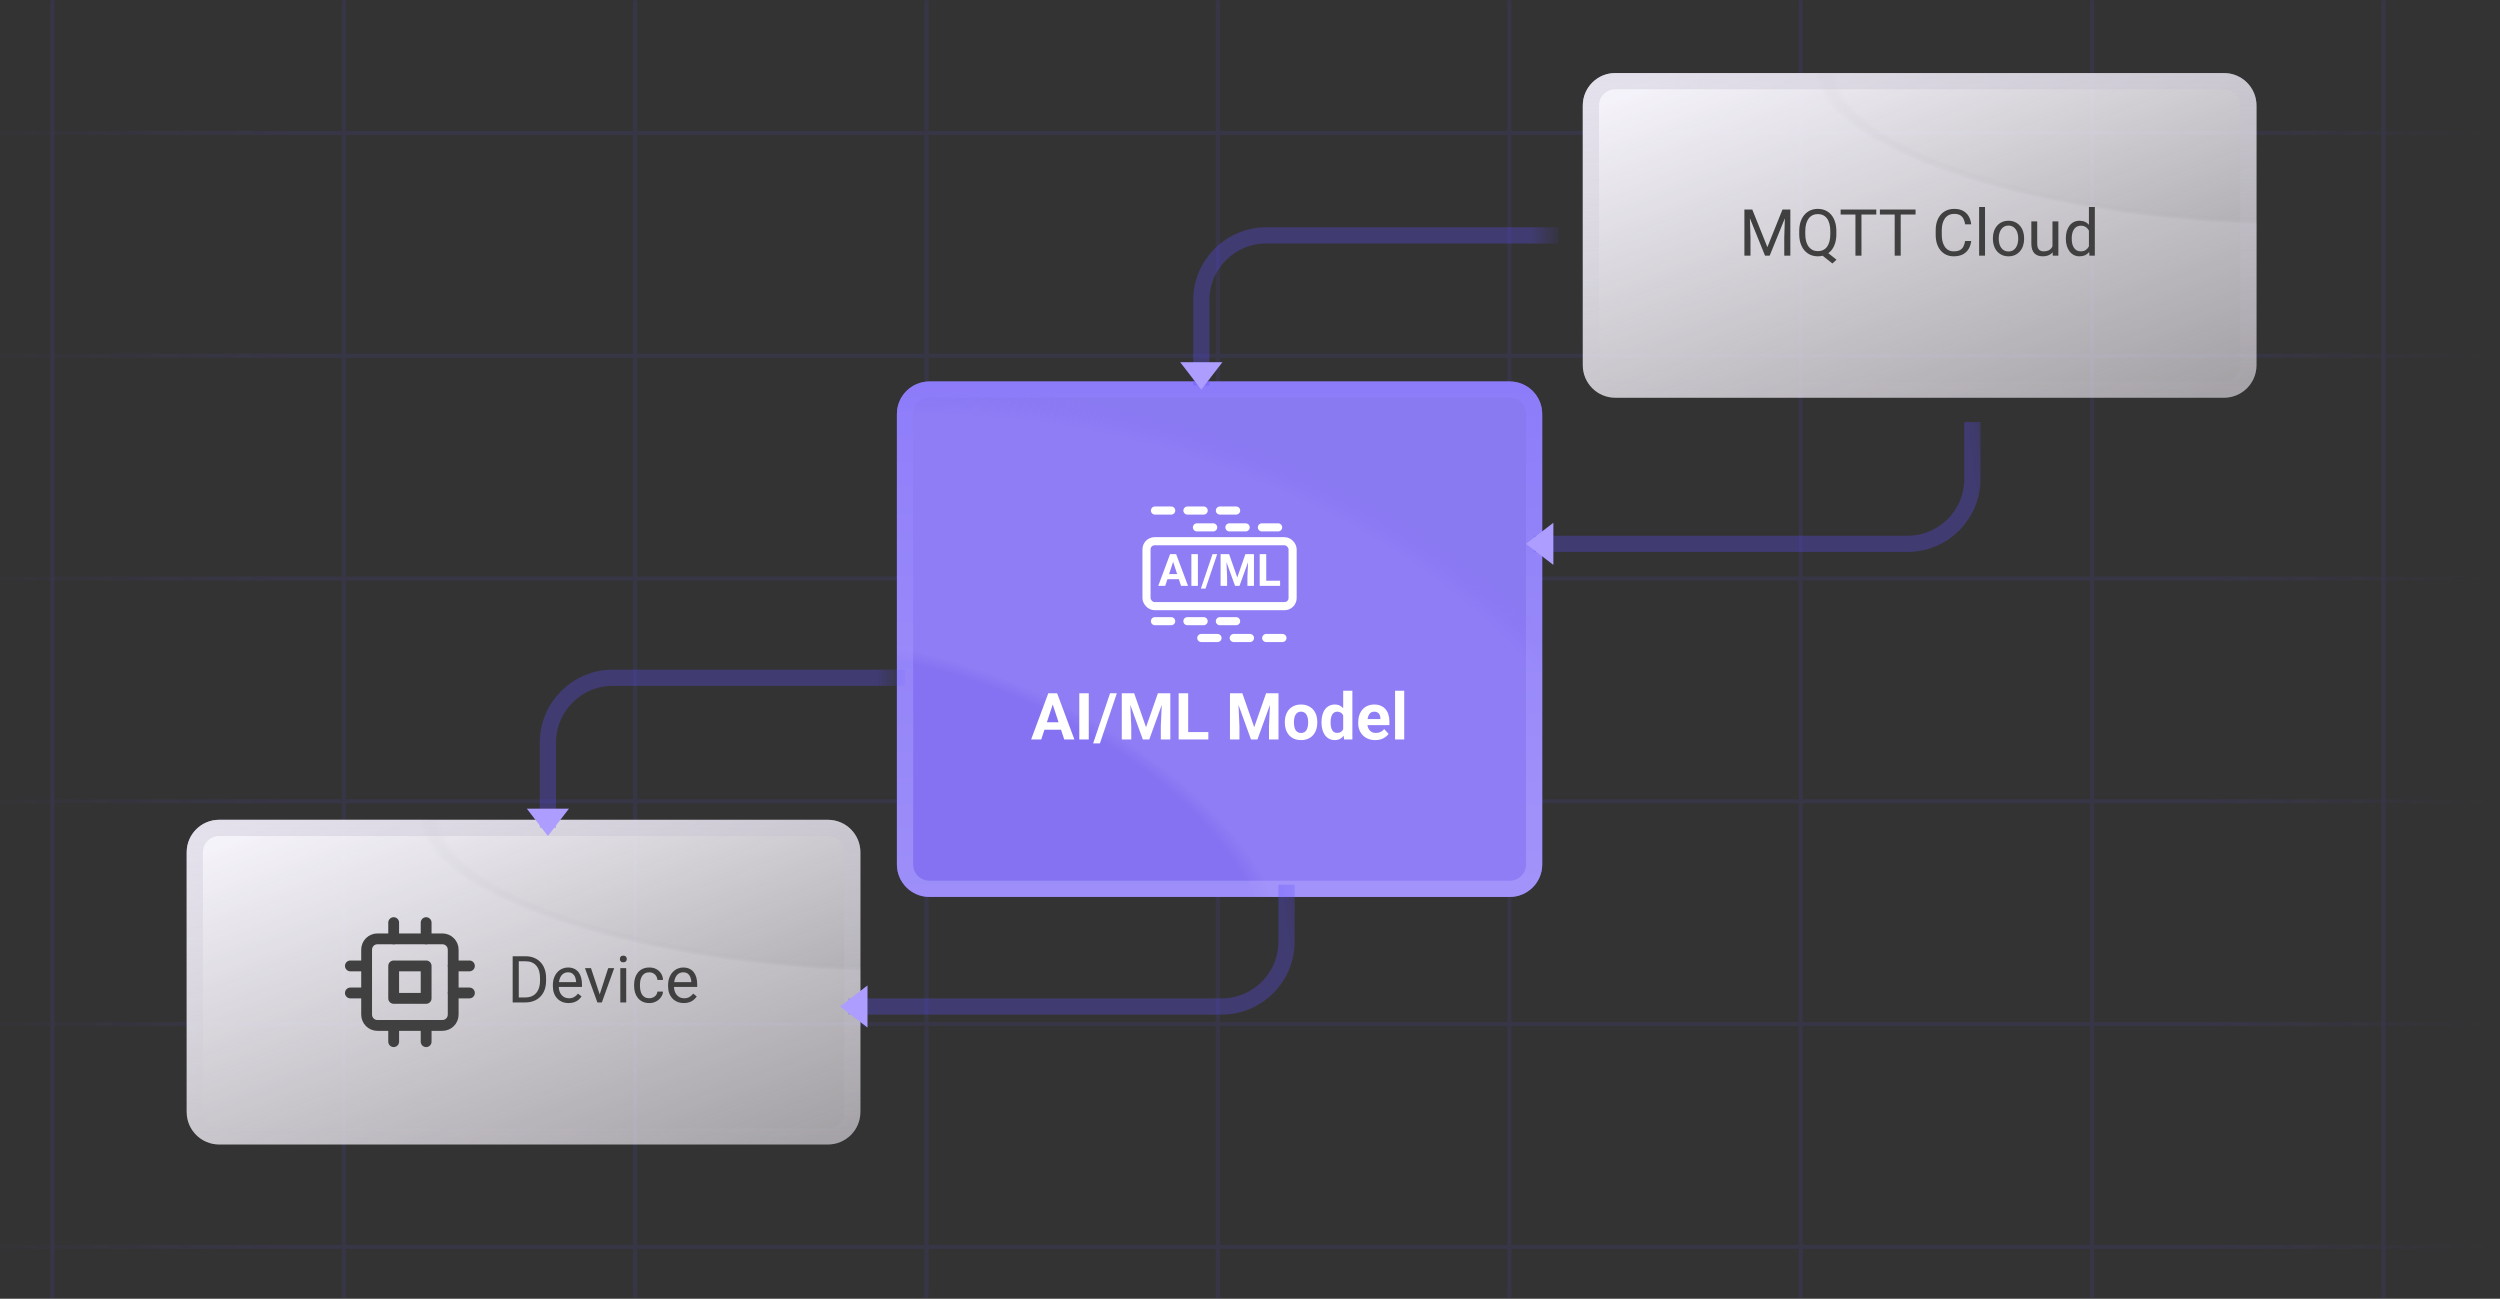 <svg width="616" height="320" viewBox="0 0 616 320" fill="none" xmlns="http://www.w3.org/2000/svg">
<rect x="0" y="0" width="616" height="320" fill="#333333" stroke="none"/>
<mask id="mask0_5636_33937" style="mask-type:alpha" maskUnits="userSpaceOnUse" x="0" y="0" width="616" height="320">
<path d="M0 0H616V320H0V0Z" fill="#FAFAFA"/>
</mask>
<g mask="url(#mask0_5636_33937)">
<g opacity="0.1">
<path d="M587.281 -99L587.281 385" stroke="url(#paint0_linear_5636_33937)"/>
<path d="M515.486 -99L515.486 385" stroke="url(#paint1_linear_5636_33937)"/>
<path d="M443.689 -99L443.689 385" stroke="url(#paint2_linear_5636_33937)"/>
<path d="M371.895 -99L371.895 385" stroke="url(#paint3_linear_5636_33937)"/>
<path d="M300.098 -99L300.098 385" stroke="url(#paint4_linear_5636_33937)"/>
<path d="M228.303 -99L228.303 385" stroke="url(#paint5_linear_5636_33937)"/>
<path d="M156.506 -99L156.506 385" stroke="url(#paint6_linear_5636_33937)"/>
<path d="M84.711 -99L84.711 385" stroke="url(#paint7_linear_5636_33937)"/>
<path d="M12.914 -99L12.914 385" stroke="url(#paint8_linear_5636_33937)"/>
<path d="M616 307.231L-17 307.231" stroke="url(#paint9_linear_5636_33937)"/>
<path d="M616 252.335L-17 252.335" stroke="url(#paint10_linear_5636_33937)"/>
<path d="M616 197.439L-17 197.439" stroke="url(#paint11_linear_5636_33937)"/>
<path d="M616 142.543L-17 142.543" stroke="url(#paint12_linear_5636_33937)"/>
<path d="M616 87.647L-17 87.647" stroke="url(#paint13_linear_5636_33937)"/>
<path d="M616 32.751L-17 32.751" stroke="url(#paint14_linear_5636_33937)"/>
</g>
</g>
<path d="M221 102C221 97.582 224.582 94 229 94H372C376.418 94 380 97.582 380 102V213C380 217.418 376.418 221 372 221H229C224.582 221 221 217.418 221 213V102Z" fill="#7F6EEF"/>
<path d="M221 102C221 97.582 224.582 94 229 94H372C376.418 94 380 97.582 380 102V213C380 217.418 376.418 221 372 221H229C224.582 221 221 217.418 221 213V102Z" fill="url(#paint15_radial_5636_33937)" fill-opacity="0.2"/>
<path d="M221 102C221 97.582 224.582 94 229 94H372C376.418 94 380 97.582 380 102V213C380 217.418 376.418 221 372 221H229C224.582 221 221 217.418 221 213V102Z" fill="url(#paint16_radial_5636_33937)" fill-opacity="0.2"/>
<path d="M229 96H372C375.314 96 378 98.686 378 102V213C378 216.314 375.314 219 372 219H229C225.686 219 223 216.314 223 213V102C223 98.686 225.686 96 229 96Z" stroke="url(#paint17_linear_5636_33937)" stroke-opacity="0.5" stroke-width="4"/>
<path d="M289.237 137.873L287.111 144.356H285.397L288.303 136.536H289.393L289.237 137.873ZM291.005 144.356L288.872 137.873L288.7 136.536H289.801L292.723 144.356H291.005ZM290.908 141.445V142.707H286.778V141.445H290.908ZM295.162 136.536V144.356H293.556V136.536H295.162ZM299.915 136.536L297.047 145.027H295.898L298.766 136.536H299.915ZM301.489 136.536H302.853L304.862 142.277L306.871 136.536H308.235L305.41 144.356H304.314L301.489 136.536ZM300.753 136.536H302.112L302.359 142.132V144.356H300.753V136.536ZM307.612 136.536H308.976V144.356H307.365V142.132L307.612 136.536ZM315.416 143.099V144.356H311.479V143.099H315.416ZM312 136.536V144.356H310.389V136.536H312Z" fill="white"/>
<rect x="282.5" y="133.356" width="36" height="16" rx="2" stroke="white" stroke-width="2" stroke-miterlimit="10"/>
<path d="M284.584 125.797H305.325" stroke="white" stroke-width="2" stroke-miterlimit="10" stroke-linecap="round" stroke-linejoin="round" stroke-dasharray="4 4"/>
<path d="M284.578 153.057H305.319" stroke="white" stroke-width="2" stroke-miterlimit="10" stroke-linecap="round" stroke-linejoin="round" stroke-dasharray="4 4"/>
<path d="M294.928 129.943H315.668" stroke="white" stroke-width="2" stroke-miterlimit="10" stroke-linecap="round" stroke-linejoin="round" stroke-dasharray="4 4"/>
<path d="M295.994 157.203H316.735" stroke="white" stroke-width="2" stroke-miterlimit="10" stroke-linecap="round" stroke-linejoin="round" stroke-dasharray="4 4"/>
<path d="M259.656 172.773L256.562 182.203H254.07L258.297 170.828H259.883L259.656 172.773ZM262.227 182.203L259.125 172.773L258.875 170.828H260.477L264.727 182.203H262.227ZM262.086 177.969V179.805H256.078V177.969H262.086ZM268.273 170.828V182.203H265.938V170.828H268.273ZM275.188 170.828L271.016 183.18H269.344L273.516 170.828H275.188ZM277.477 170.828H279.461L282.383 179.18L285.305 170.828H287.289L283.18 182.203H281.586L277.477 170.828ZM276.406 170.828H278.383L278.742 178.969V182.203H276.406V170.828ZM286.383 170.828H288.367V182.203H286.023V178.969L286.383 170.828ZM297.734 180.375V182.203H292.008V180.375H297.734ZM292.766 170.828V182.203H290.422V170.828H292.766ZM304.133 170.828H306.117L309.039 179.18L311.961 170.828H313.945L309.836 182.203H308.242L304.133 170.828ZM303.062 170.828H305.039L305.398 178.969V182.203H303.062V170.828ZM313.039 170.828H315.023V182.203H312.68V178.969L313.039 170.828ZM316.578 178.062V177.898C316.578 177.279 316.667 176.708 316.844 176.188C317.021 175.661 317.279 175.206 317.617 174.82C317.956 174.435 318.372 174.135 318.867 173.922C319.362 173.703 319.93 173.594 320.57 173.594C321.211 173.594 321.781 173.703 322.281 173.922C322.781 174.135 323.201 174.435 323.539 174.82C323.883 175.206 324.143 175.661 324.32 176.188C324.497 176.708 324.586 177.279 324.586 177.898V178.062C324.586 178.677 324.497 179.247 324.32 179.773C324.143 180.294 323.883 180.75 323.539 181.141C323.201 181.526 322.784 181.826 322.289 182.039C321.794 182.253 321.227 182.359 320.586 182.359C319.945 182.359 319.375 182.253 318.875 182.039C318.38 181.826 317.961 181.526 317.617 181.141C317.279 180.75 317.021 180.294 316.844 179.773C316.667 179.247 316.578 178.677 316.578 178.062ZM318.828 177.898V178.062C318.828 178.417 318.859 178.747 318.922 179.055C318.984 179.362 319.083 179.633 319.219 179.867C319.359 180.096 319.542 180.276 319.766 180.406C319.99 180.536 320.263 180.602 320.586 180.602C320.898 180.602 321.167 180.536 321.391 180.406C321.615 180.276 321.794 180.096 321.93 179.867C322.065 179.633 322.164 179.362 322.227 179.055C322.294 178.747 322.328 178.417 322.328 178.062V177.898C322.328 177.555 322.294 177.232 322.227 176.93C322.164 176.622 322.062 176.352 321.922 176.117C321.786 175.878 321.607 175.69 321.383 175.555C321.159 175.419 320.888 175.352 320.57 175.352C320.253 175.352 319.982 175.419 319.758 175.555C319.539 175.69 319.359 175.878 319.219 176.117C319.083 176.352 318.984 176.622 318.922 176.93C318.859 177.232 318.828 177.555 318.828 177.898ZM330.961 180.359V170.203H333.227V182.203H331.188L330.961 180.359ZM325.617 178.078V177.914C325.617 177.268 325.69 176.682 325.836 176.156C325.982 175.625 326.195 175.169 326.477 174.789C326.758 174.409 327.104 174.115 327.516 173.906C327.927 173.698 328.396 173.594 328.922 173.594C329.417 173.594 329.849 173.698 330.219 173.906C330.594 174.115 330.911 174.411 331.172 174.797C331.438 175.177 331.651 175.628 331.812 176.148C331.974 176.664 332.091 177.229 332.164 177.844V178.203C332.091 178.792 331.974 179.339 331.812 179.844C331.651 180.349 331.438 180.792 331.172 181.172C330.911 181.547 330.594 181.839 330.219 182.047C329.844 182.255 329.406 182.359 328.906 182.359C328.38 182.359 327.911 182.253 327.5 182.039C327.094 181.826 326.75 181.526 326.469 181.141C326.193 180.755 325.982 180.302 325.836 179.781C325.69 179.26 325.617 178.693 325.617 178.078ZM327.867 177.914V178.078C327.867 178.427 327.893 178.753 327.945 179.055C328.003 179.357 328.094 179.625 328.219 179.859C328.349 180.089 328.516 180.268 328.719 180.398C328.927 180.523 329.18 180.586 329.477 180.586C329.862 180.586 330.18 180.5 330.43 180.328C330.68 180.151 330.87 179.909 331 179.602C331.135 179.294 331.214 178.94 331.234 178.539V177.516C331.219 177.188 331.172 176.893 331.094 176.633C331.021 176.367 330.911 176.141 330.766 175.953C330.625 175.766 330.448 175.62 330.234 175.516C330.026 175.411 329.779 175.359 329.492 175.359C329.201 175.359 328.951 175.427 328.742 175.562C328.534 175.693 328.365 175.872 328.234 176.102C328.109 176.331 328.016 176.602 327.953 176.914C327.896 177.221 327.867 177.555 327.867 177.914ZM338.875 182.359C338.219 182.359 337.63 182.255 337.109 182.047C336.589 181.833 336.146 181.539 335.781 181.164C335.422 180.789 335.146 180.354 334.953 179.859C334.76 179.359 334.664 178.828 334.664 178.266V177.953C334.664 177.312 334.755 176.727 334.938 176.195C335.12 175.664 335.38 175.203 335.719 174.812C336.062 174.422 336.479 174.122 336.969 173.914C337.458 173.701 338.01 173.594 338.625 173.594C339.224 173.594 339.755 173.693 340.219 173.891C340.682 174.089 341.07 174.37 341.383 174.734C341.701 175.099 341.94 175.536 342.102 176.047C342.263 176.552 342.344 177.115 342.344 177.734V178.672H335.625V177.172H340.133V177C340.133 176.688 340.076 176.409 339.961 176.164C339.852 175.914 339.685 175.716 339.461 175.57C339.237 175.424 338.951 175.352 338.602 175.352C338.305 175.352 338.049 175.417 337.836 175.547C337.622 175.677 337.448 175.859 337.312 176.094C337.182 176.328 337.083 176.604 337.016 176.922C336.953 177.234 336.922 177.578 336.922 177.953V178.266C336.922 178.604 336.969 178.917 337.062 179.203C337.161 179.49 337.299 179.737 337.477 179.945C337.659 180.154 337.878 180.315 338.133 180.43C338.393 180.544 338.688 180.602 339.016 180.602C339.422 180.602 339.799 180.523 340.148 180.367C340.503 180.206 340.807 179.964 341.062 179.641L342.156 180.828C341.979 181.083 341.737 181.328 341.43 181.562C341.128 181.797 340.763 181.99 340.336 182.141C339.909 182.286 339.422 182.359 338.875 182.359ZM346 170.203V182.203H343.742V170.203H346Z" fill="white"/>
<path d="M46 210C46 205.582 49.582 202 54 202H204C208.418 202 212 205.582 212 210V274C212 278.418 208.418 282 204 282H54C49.582 282 46 278.418 46 274V210Z" fill="url(#paint18_linear_5636_33937)"/>
<path d="M46 210C46 205.582 49.582 202 54 202H204C208.418 202 212 205.582 212 210V274C212 278.418 208.418 282 204 282H54C49.582 282 46 278.418 46 274V210Z" fill="url(#paint19_radial_5636_33937)" fill-opacity="0.3"/>
<path d="M54 204H204C207.314 204 210 206.686 210 210V274C210 277.314 207.314 280 204 280H54C50.686 280 48 277.314 48 274V210C48 206.686 50.686 204 54 204Z" stroke="url(#paint20_linear_5636_33937)" stroke-opacity="0.4" stroke-width="4"/>
<g clip-path="url(#clip0_5636_33937)">
<path d="M109.001 231.333H93.001C91.528 231.333 90.334 232.527 90.334 234V250C90.334 251.473 91.528 252.667 93.001 252.667H109.001C110.473 252.667 111.667 251.473 111.667 250V234C111.667 232.527 110.473 231.333 109.001 231.333Z" stroke="#404040" stroke-width="2.667" stroke-linecap="round" stroke-linejoin="round"/>
<path d="M97.001 227.333V231.333M105.001 227.333V231.333M97.001 252.667V256.667M105.001 252.667V256.667M111.667 238H115.667M111.667 244.667H115.667M86.334 238H90.334M86.334 244.667H90.334M97.001 238H105.001V246H97.001V238Z" stroke="#404040" stroke-width="2.667" stroke-linecap="round" stroke-linejoin="round"/>
</g>
<path d="M129.398 247H127.023L127.039 245.773H129.398C130.211 245.773 130.888 245.604 131.43 245.266C131.971 244.922 132.378 244.443 132.648 243.828C132.924 243.208 133.062 242.484 133.062 241.656V240.961C133.062 240.31 132.984 239.732 132.828 239.227C132.672 238.716 132.443 238.286 132.141 237.938C131.839 237.583 131.469 237.315 131.031 237.133C130.599 236.951 130.102 236.859 129.539 236.859H126.977V235.625H129.539C130.284 235.625 130.964 235.75 131.578 236C132.193 236.245 132.721 236.602 133.164 237.07C133.612 237.534 133.956 238.096 134.195 238.758C134.435 239.414 134.555 240.154 134.555 240.977V241.656C134.555 242.479 134.435 243.221 134.195 243.883C133.956 244.539 133.609 245.099 133.156 245.562C132.708 246.026 132.167 246.383 131.531 246.633C130.901 246.878 130.19 247 129.398 247ZM127.828 235.625V247H126.32V235.625H127.828ZM140.109 247.156C139.521 247.156 138.987 247.057 138.508 246.859C138.034 246.656 137.625 246.372 137.281 246.008C136.943 245.643 136.682 245.211 136.5 244.711C136.318 244.211 136.227 243.664 136.227 243.07V242.742C136.227 242.055 136.328 241.443 136.531 240.906C136.734 240.365 137.01 239.906 137.359 239.531C137.708 239.156 138.104 238.872 138.547 238.68C138.99 238.487 139.448 238.391 139.922 238.391C140.526 238.391 141.047 238.495 141.484 238.703C141.927 238.911 142.289 239.203 142.57 239.578C142.852 239.948 143.06 240.385 143.195 240.891C143.331 241.391 143.398 241.938 143.398 242.531V243.18H137.086V242H141.953V241.891C141.932 241.516 141.854 241.151 141.719 240.797C141.589 240.443 141.38 240.151 141.094 239.922C140.807 239.693 140.417 239.578 139.922 239.578C139.594 239.578 139.292 239.648 139.016 239.789C138.74 239.924 138.503 240.128 138.305 240.398C138.107 240.669 137.953 241 137.844 241.391C137.734 241.781 137.68 242.232 137.68 242.742V243.07C137.68 243.471 137.734 243.849 137.844 244.203C137.958 244.552 138.122 244.859 138.336 245.125C138.555 245.391 138.818 245.599 139.125 245.75C139.438 245.901 139.792 245.977 140.188 245.977C140.698 245.977 141.13 245.872 141.484 245.664C141.839 245.456 142.148 245.177 142.414 244.828L143.289 245.523C143.107 245.799 142.875 246.062 142.594 246.312C142.312 246.562 141.966 246.766 141.555 246.922C141.148 247.078 140.667 247.156 140.109 247.156ZM147.547 245.695L149.859 238.547H151.336L148.297 247H147.328L147.547 245.695ZM145.617 238.547L148 245.734L148.164 247H147.195L144.133 238.547H145.617ZM154.297 238.547V247H152.844V238.547H154.297ZM152.734 236.305C152.734 236.07 152.805 235.872 152.945 235.711C153.091 235.549 153.305 235.469 153.586 235.469C153.862 235.469 154.073 235.549 154.219 235.711C154.37 235.872 154.445 236.07 154.445 236.305C154.445 236.529 154.37 236.721 154.219 236.883C154.073 237.039 153.862 237.117 153.586 237.117C153.305 237.117 153.091 237.039 152.945 236.883C152.805 236.721 152.734 236.529 152.734 236.305ZM160 245.969C160.344 245.969 160.661 245.898 160.953 245.758C161.245 245.617 161.484 245.424 161.672 245.18C161.859 244.93 161.966 244.646 161.992 244.328H163.367C163.341 244.828 163.172 245.294 162.859 245.727C162.552 246.154 162.148 246.5 161.648 246.766C161.148 247.026 160.599 247.156 160 247.156C159.365 247.156 158.81 247.044 158.336 246.82C157.867 246.596 157.477 246.289 157.164 245.898C156.857 245.508 156.625 245.06 156.469 244.555C156.318 244.044 156.242 243.505 156.242 242.938V242.609C156.242 242.042 156.318 241.505 156.469 241C156.625 240.49 156.857 240.039 157.164 239.648C157.477 239.258 157.867 238.951 158.336 238.727C158.81 238.503 159.365 238.391 160 238.391C160.661 238.391 161.24 238.526 161.734 238.797C162.229 239.062 162.617 239.427 162.898 239.891C163.185 240.349 163.341 240.87 163.367 241.453H161.992C161.966 241.104 161.867 240.789 161.695 240.508C161.529 240.227 161.299 240.003 161.008 239.836C160.721 239.664 160.385 239.578 160 239.578C159.557 239.578 159.185 239.667 158.883 239.844C158.586 240.016 158.349 240.25 158.172 240.547C158 240.839 157.875 241.164 157.797 241.523C157.724 241.878 157.688 242.24 157.688 242.609V242.938C157.688 243.307 157.724 243.672 157.797 244.031C157.87 244.391 157.992 244.716 158.164 245.008C158.341 245.299 158.578 245.534 158.875 245.711C159.177 245.883 159.552 245.969 160 245.969ZM168.5 247.156C167.911 247.156 167.378 247.057 166.898 246.859C166.424 246.656 166.016 246.372 165.672 246.008C165.333 245.643 165.073 245.211 164.891 244.711C164.708 244.211 164.617 243.664 164.617 243.07V242.742C164.617 242.055 164.719 241.443 164.922 240.906C165.125 240.365 165.401 239.906 165.75 239.531C166.099 239.156 166.495 238.872 166.938 238.68C167.38 238.487 167.839 238.391 168.312 238.391C168.917 238.391 169.438 238.495 169.875 238.703C170.318 238.911 170.68 239.203 170.961 239.578C171.242 239.948 171.451 240.385 171.586 240.891C171.721 241.391 171.789 241.938 171.789 242.531V243.18H165.477V242H170.344V241.891C170.323 241.516 170.245 241.151 170.109 240.797C169.979 240.443 169.771 240.151 169.484 239.922C169.198 239.693 168.807 239.578 168.312 239.578C167.984 239.578 167.682 239.648 167.406 239.789C167.13 239.924 166.893 240.128 166.695 240.398C166.497 240.669 166.344 241 166.234 241.391C166.125 241.781 166.07 242.232 166.07 242.742V243.07C166.07 243.471 166.125 243.849 166.234 244.203C166.349 244.552 166.513 244.859 166.727 245.125C166.945 245.391 167.208 245.599 167.516 245.75C167.828 245.901 168.182 245.977 168.578 245.977C169.089 245.977 169.521 245.872 169.875 245.664C170.229 245.456 170.539 245.177 170.805 244.828L171.68 245.523C171.497 245.799 171.266 246.062 170.984 246.312C170.703 246.562 170.357 246.766 169.945 246.922C169.539 247.078 169.057 247.156 168.5 247.156Z" fill="#404040"/>
<path d="M390 26C390 21.582 393.582 18 398 18H548C552.418 18 556 21.582 556 26V90C556 94.418 552.418 98 548 98H398C393.582 98 390 94.418 390 90V26Z" fill="url(#paint21_linear_5636_33937)"/>
<path d="M390 26C390 21.582 393.582 18 398 18H548C552.418 18 556 21.582 556 26V90C556 94.418 552.418 98 548 98H398C393.582 98 390 94.418 390 90V26Z" fill="url(#paint22_radial_5636_33937)" fill-opacity="0.3"/>
<path d="M398 20H548C551.314 20 554 22.686 554 26V90C554 93.314 551.314 96 548 96H398C394.686 96 392 93.314 392 90V26C392 22.686 394.686 20 398 20Z" stroke="url(#paint23_linear_5636_33937)" stroke-opacity="0.4" stroke-width="4"/>
<path d="M430.297 51.625H431.758L435.484 60.898L439.203 51.625H440.672L436.047 63H434.906L430.297 51.625ZM429.82 51.625H431.109L431.32 58.562V63H429.82V51.625ZM439.852 51.625H441.141V63H439.641V58.562L439.852 51.625ZM449.625 61.695L452.516 63.984L451.5 64.922L448.656 62.664L449.625 61.695ZM452.477 56.953V57.672C452.477 58.526 452.37 59.292 452.156 59.969C451.943 60.646 451.635 61.221 451.234 61.695C450.833 62.169 450.352 62.531 449.789 62.781C449.232 63.031 448.607 63.156 447.914 63.156C447.242 63.156 446.625 63.031 446.062 62.781C445.505 62.531 445.021 62.169 444.609 61.695C444.203 61.221 443.888 60.646 443.664 59.969C443.44 59.292 443.328 58.526 443.328 57.672V56.953C443.328 56.099 443.438 55.336 443.656 54.664C443.88 53.987 444.195 53.411 444.602 52.938C445.008 52.458 445.49 52.094 446.047 51.844C446.609 51.594 447.227 51.469 447.898 51.469C448.591 51.469 449.219 51.594 449.781 51.844C450.344 52.094 450.826 52.458 451.227 52.938C451.628 53.411 451.935 53.987 452.148 54.664C452.367 55.336 452.477 56.099 452.477 56.953ZM450.984 57.672V56.938C450.984 56.26 450.914 55.661 450.773 55.141C450.638 54.62 450.438 54.182 450.172 53.828C449.906 53.474 449.583 53.206 449.203 53.023C448.823 52.841 448.388 52.75 447.898 52.75C447.435 52.75 447.013 52.841 446.633 53.023C446.258 53.206 445.935 53.474 445.664 53.828C445.393 54.182 445.185 54.62 445.039 55.141C444.893 55.661 444.82 56.26 444.82 56.938V57.672C444.82 58.354 444.893 58.958 445.039 59.484C445.185 60.005 445.393 60.445 445.664 60.805C445.94 61.159 446.268 61.427 446.648 61.609C447.029 61.792 447.451 61.883 447.914 61.883C448.404 61.883 448.839 61.792 449.219 61.609C449.599 61.427 449.919 61.159 450.18 60.805C450.445 60.445 450.646 60.005 450.781 59.484C450.917 58.958 450.984 58.354 450.984 57.672ZM458.664 51.625V63H457.18V51.625H458.664ZM462.32 51.625V52.859H453.531V51.625H462.32ZM468.336 51.625V63H466.852V51.625H468.336ZM471.992 51.625V52.859H463.203V51.625H471.992ZM484.203 59.383H485.703C485.625 60.102 485.419 60.745 485.086 61.312C484.753 61.88 484.281 62.331 483.672 62.664C483.062 62.992 482.302 63.156 481.391 63.156C480.724 63.156 480.117 63.031 479.57 62.781C479.029 62.531 478.562 62.177 478.172 61.719C477.781 61.255 477.479 60.7 477.266 60.055C477.057 59.404 476.953 58.68 476.953 57.883V56.75C476.953 55.953 477.057 55.232 477.266 54.586C477.479 53.935 477.784 53.378 478.18 52.914C478.581 52.45 479.062 52.094 479.625 51.844C480.188 51.594 480.82 51.469 481.523 51.469C482.383 51.469 483.109 51.63 483.703 51.953C484.297 52.276 484.758 52.724 485.086 53.297C485.419 53.865 485.625 54.523 485.703 55.273H484.203C484.13 54.742 483.995 54.286 483.797 53.906C483.599 53.521 483.318 53.224 482.953 53.016C482.589 52.807 482.112 52.703 481.523 52.703C481.018 52.703 480.573 52.8 480.188 52.992C479.807 53.185 479.487 53.458 479.227 53.812C478.971 54.167 478.779 54.591 478.648 55.086C478.518 55.581 478.453 56.13 478.453 56.734V57.883C478.453 58.44 478.51 58.964 478.625 59.453C478.745 59.943 478.924 60.372 479.164 60.742C479.404 61.112 479.708 61.404 480.078 61.617C480.448 61.825 480.885 61.93 481.391 61.93C482.031 61.93 482.542 61.828 482.922 61.625C483.302 61.422 483.589 61.13 483.781 60.75C483.979 60.37 484.12 59.914 484.203 59.383ZM489.109 51V63H487.656V51H489.109ZM491.047 58.867V58.688C491.047 58.078 491.135 57.513 491.312 56.992C491.49 56.466 491.745 56.01 492.078 55.625C492.411 55.234 492.815 54.932 493.289 54.719C493.763 54.5 494.294 54.391 494.883 54.391C495.477 54.391 496.01 54.5 496.484 54.719C496.964 54.932 497.37 55.234 497.703 55.625C498.042 56.01 498.299 56.466 498.477 56.992C498.654 57.513 498.742 58.078 498.742 58.688V58.867C498.742 59.477 498.654 60.042 498.477 60.562C498.299 61.083 498.042 61.539 497.703 61.93C497.37 62.315 496.966 62.617 496.492 62.836C496.023 63.05 495.492 63.156 494.898 63.156C494.305 63.156 493.771 63.05 493.297 62.836C492.823 62.617 492.417 62.315 492.078 61.93C491.745 61.539 491.49 61.083 491.312 60.562C491.135 60.042 491.047 59.477 491.047 58.867ZM492.492 58.688V58.867C492.492 59.289 492.542 59.688 492.641 60.062C492.74 60.432 492.888 60.76 493.086 61.047C493.289 61.333 493.542 61.56 493.844 61.727C494.146 61.888 494.497 61.969 494.898 61.969C495.294 61.969 495.641 61.888 495.938 61.727C496.24 61.56 496.49 61.333 496.688 61.047C496.885 60.76 497.034 60.432 497.133 60.062C497.237 59.688 497.289 59.289 497.289 58.867V58.688C497.289 58.271 497.237 57.878 497.133 57.508C497.034 57.133 496.883 56.802 496.68 56.516C496.482 56.224 496.232 55.995 495.93 55.828C495.633 55.661 495.284 55.578 494.883 55.578C494.487 55.578 494.138 55.661 493.836 55.828C493.539 55.995 493.289 56.224 493.086 56.516C492.888 56.802 492.74 57.133 492.641 57.508C492.542 57.878 492.492 58.271 492.492 58.688ZM505.727 61.047V54.547H507.18V63H505.797L505.727 61.047ZM506 59.266L506.602 59.25C506.602 59.812 506.542 60.333 506.422 60.812C506.307 61.286 506.12 61.698 505.859 62.047C505.599 62.396 505.258 62.669 504.836 62.867C504.414 63.06 503.901 63.156 503.297 63.156C502.885 63.156 502.508 63.096 502.164 62.977C501.826 62.857 501.534 62.672 501.289 62.422C501.044 62.172 500.854 61.846 500.719 61.445C500.589 61.044 500.523 60.562 500.523 60V54.547H501.969V60.016C501.969 60.396 502.01 60.711 502.094 60.961C502.182 61.206 502.299 61.401 502.445 61.547C502.596 61.688 502.763 61.786 502.945 61.844C503.133 61.901 503.326 61.93 503.523 61.93C504.138 61.93 504.625 61.812 504.984 61.578C505.344 61.339 505.602 61.018 505.758 60.617C505.919 60.211 506 59.76 506 59.266ZM514.711 61.359V51H516.164V63H514.836L514.711 61.359ZM509.023 58.867V58.703C509.023 58.057 509.102 57.471 509.258 56.945C509.419 56.414 509.646 55.958 509.938 55.578C510.234 55.198 510.586 54.906 510.992 54.703C511.404 54.495 511.862 54.391 512.367 54.391C512.898 54.391 513.362 54.484 513.758 54.672C514.159 54.854 514.497 55.122 514.773 55.477C515.055 55.825 515.276 56.247 515.438 56.742C515.599 57.237 515.711 57.797 515.773 58.422V59.141C515.716 59.76 515.604 60.318 515.438 60.812C515.276 61.307 515.055 61.729 514.773 62.078C514.497 62.427 514.159 62.695 513.758 62.883C513.357 63.065 512.888 63.156 512.352 63.156C511.857 63.156 511.404 63.05 510.992 62.836C510.586 62.622 510.234 62.323 509.938 61.938C509.646 61.552 509.419 61.099 509.258 60.578C509.102 60.052 509.023 59.482 509.023 58.867ZM510.477 58.703V58.867C510.477 59.289 510.518 59.685 510.602 60.055C510.69 60.425 510.826 60.75 511.008 61.031C511.19 61.312 511.422 61.534 511.703 61.695C511.984 61.852 512.32 61.93 512.711 61.93C513.19 61.93 513.583 61.828 513.891 61.625C514.203 61.422 514.453 61.154 514.641 60.82C514.828 60.487 514.974 60.125 515.078 59.734V57.852C515.016 57.565 514.924 57.289 514.805 57.023C514.69 56.753 514.539 56.513 514.352 56.305C514.169 56.091 513.943 55.922 513.672 55.797C513.406 55.672 513.091 55.609 512.727 55.609C512.331 55.609 511.99 55.693 511.703 55.859C511.422 56.021 511.19 56.245 511.008 56.531C510.826 56.812 510.69 57.141 510.602 57.516C510.518 57.885 510.477 58.281 510.477 58.703Z" fill="#404040"/>
<path opacity="0.6" d="M384 58L312 58C303.163 58 296 65.163 296 74L296 95" stroke="url(#paint24_linear_5636_33937)" stroke-width="4"/>
<path d="M296 96L290.804 89.25L301.196 89.25L296 96Z" fill="#AC9DFF"/>
<path opacity="0.6" d="M223 167L151 167C142.163 167 135 174.163 135 183L135 204" stroke="url(#paint25_linear_5636_33937)" stroke-width="4"/>
<path d="M135 206L129.804 199.25L140.196 199.25L135 206Z" fill="#AC9DFF"/>
<path opacity="0.6" d="M486 104V118C486 126.837 478.837 134 470 134H378" stroke="url(#paint26_linear_5636_33937)" stroke-width="4"/>
<path d="M376 134L382.75 128.804L382.75 139.196L376 134Z" fill="#AC9DFF"/>
<path opacity="0.6" d="M317 218V232C317 240.837 309.837 248 301 248H209" stroke="url(#paint27_linear_5636_33937)" stroke-width="4"/>
<path d="M207 248L213.75 242.804L213.75 253.196L207 248Z" fill="#AC9DFF"/>
<defs>
<linearGradient id="paint0_linear_5636_33937" x1="586.781" y1="-99" x2="586.781" y2="385" gradientUnits="userSpaceOnUse">
<stop stop-color="#5E4EFF" stop-opacity="0"/>
<stop offset="0.115" stop-color="#5E4EFF"/>
<stop offset="0.861" stop-color="#5E4EFF"/>
<stop offset="1" stop-color="#5E4EFF" stop-opacity="0"/>
</linearGradient>
<linearGradient id="paint1_linear_5636_33937" x1="514.986" y1="-99" x2="514.986" y2="385" gradientUnits="userSpaceOnUse">
<stop stop-color="#5E4EFF" stop-opacity="0"/>
<stop offset="0.115" stop-color="#5E4EFF"/>
<stop offset="0.861" stop-color="#5E4EFF"/>
<stop offset="1" stop-color="#5E4EFF" stop-opacity="0"/>
</linearGradient>
<linearGradient id="paint2_linear_5636_33937" x1="443.189" y1="-99" x2="443.189" y2="385" gradientUnits="userSpaceOnUse">
<stop stop-color="#5E4EFF" stop-opacity="0"/>
<stop offset="0.115" stop-color="#5E4EFF"/>
<stop offset="0.861" stop-color="#5E4EFF"/>
<stop offset="1" stop-color="#5E4EFF" stop-opacity="0"/>
</linearGradient>
<linearGradient id="paint3_linear_5636_33937" x1="371.395" y1="-99" x2="371.395" y2="385" gradientUnits="userSpaceOnUse">
<stop stop-color="#5E4EFF" stop-opacity="0"/>
<stop offset="0.115" stop-color="#5E4EFF"/>
<stop offset="0.861" stop-color="#5E4EFF"/>
<stop offset="1" stop-color="#5E4EFF" stop-opacity="0"/>
</linearGradient>
<linearGradient id="paint4_linear_5636_33937" x1="299.598" y1="-99" x2="299.598" y2="385" gradientUnits="userSpaceOnUse">
<stop stop-color="#5E4EFF" stop-opacity="0"/>
<stop offset="0.115" stop-color="#5E4EFF"/>
<stop offset="0.861" stop-color="#5E4EFF"/>
<stop offset="1" stop-color="#5E4EFF" stop-opacity="0"/>
</linearGradient>
<linearGradient id="paint5_linear_5636_33937" x1="227.803" y1="-99" x2="227.803" y2="385" gradientUnits="userSpaceOnUse">
<stop stop-color="#5E4EFF" stop-opacity="0"/>
<stop offset="0.115" stop-color="#5E4EFF"/>
<stop offset="0.861" stop-color="#5E4EFF"/>
<stop offset="1" stop-color="#5E4EFF" stop-opacity="0"/>
</linearGradient>
<linearGradient id="paint6_linear_5636_33937" x1="156.006" y1="-99" x2="156.006" y2="385" gradientUnits="userSpaceOnUse">
<stop stop-color="#5E4EFF" stop-opacity="0"/>
<stop offset="0.115" stop-color="#5E4EFF"/>
<stop offset="0.861" stop-color="#5E4EFF"/>
<stop offset="1" stop-color="#5E4EFF" stop-opacity="0"/>
</linearGradient>
<linearGradient id="paint7_linear_5636_33937" x1="84.211" y1="-99" x2="84.211" y2="385" gradientUnits="userSpaceOnUse">
<stop stop-color="#5E4EFF" stop-opacity="0"/>
<stop offset="0.115" stop-color="#5E4EFF"/>
<stop offset="0.861" stop-color="#5E4EFF"/>
<stop offset="1" stop-color="#5E4EFF" stop-opacity="0"/>
</linearGradient>
<linearGradient id="paint8_linear_5636_33937" x1="12.414" y1="-99" x2="12.414" y2="385" gradientUnits="userSpaceOnUse">
<stop stop-color="#5E4EFF" stop-opacity="0"/>
<stop offset="0.115" stop-color="#5E4EFF"/>
<stop offset="0.861" stop-color="#5E4EFF"/>
<stop offset="1" stop-color="#5E4EFF" stop-opacity="0"/>
</linearGradient>
<linearGradient id="paint9_linear_5636_33937" x1="616" y1="306.731" x2="-17" y2="306.731" gradientUnits="userSpaceOnUse">
<stop stop-color="#5E4EFF" stop-opacity="0"/>
<stop offset="0.115" stop-color="#5E4EFF"/>
<stop offset="0.861" stop-color="#5E4EFF"/>
<stop offset="1" stop-color="#5E4EFF" stop-opacity="0"/>
</linearGradient>
<linearGradient id="paint10_linear_5636_33937" x1="616" y1="251.835" x2="-17" y2="251.835" gradientUnits="userSpaceOnUse">
<stop stop-color="#5E4EFF" stop-opacity="0"/>
<stop offset="0.115" stop-color="#5E4EFF"/>
<stop offset="0.861" stop-color="#5E4EFF"/>
<stop offset="1" stop-color="#5E4EFF" stop-opacity="0"/>
</linearGradient>
<linearGradient id="paint11_linear_5636_33937" x1="616" y1="196.939" x2="-17" y2="196.939" gradientUnits="userSpaceOnUse">
<stop stop-color="#5E4EFF" stop-opacity="0"/>
<stop offset="0.115" stop-color="#5E4EFF"/>
<stop offset="0.861" stop-color="#5E4EFF"/>
<stop offset="1" stop-color="#5E4EFF" stop-opacity="0"/>
</linearGradient>
<linearGradient id="paint12_linear_5636_33937" x1="616" y1="142.043" x2="-17" y2="142.043" gradientUnits="userSpaceOnUse">
<stop stop-color="#5E4EFF" stop-opacity="0"/>
<stop offset="0.115" stop-color="#5E4EFF"/>
<stop offset="0.861" stop-color="#5E4EFF"/>
<stop offset="1" stop-color="#5E4EFF" stop-opacity="0"/>
</linearGradient>
<linearGradient id="paint13_linear_5636_33937" x1="616" y1="87.147" x2="-17" y2="87.147" gradientUnits="userSpaceOnUse">
<stop stop-color="#5E4EFF" stop-opacity="0"/>
<stop offset="0.115" stop-color="#5E4EFF"/>
<stop offset="0.861" stop-color="#5E4EFF"/>
<stop offset="1" stop-color="#5E4EFF" stop-opacity="0"/>
</linearGradient>
<linearGradient id="paint14_linear_5636_33937" x1="616" y1="32.251" x2="-17" y2="32.251" gradientUnits="userSpaceOnUse">
<stop stop-color="#5E4EFF" stop-opacity="0"/>
<stop offset="0.115" stop-color="#5E4EFF"/>
<stop offset="0.861" stop-color="#5E4EFF"/>
<stop offset="1" stop-color="#5E4EFF" stop-opacity="0"/>
</linearGradient>
<radialGradient id="paint15_radial_5636_33937" cx="0" cy="0" r="1" gradientTransform="matrix(-193.418 94.176 -202.227 -166.324 267.537 193.391)" gradientUnits="userSpaceOnUse">
<stop offset="0.48" stop-color="#9A81FF"/>
<stop offset="0.52" stop-color="#7453F6" stop-opacity="0"/>
</radialGradient>
<radialGradient id="paint16_radial_5636_33937" cx="0" cy="0" r="1" gradientTransform="matrix(-82.893 47.855 -128.442 -89.096 237.966 209.65)" gradientUnits="userSpaceOnUse">
<stop offset="0.48" stop-color="#B6ABFF" stop-opacity="0"/>
<stop offset="0.52" stop-color="#B6ABFF"/>
</radialGradient>
<linearGradient id="paint17_linear_5636_33937" x1="300.5" y1="94" x2="300.5" y2="221" gradientUnits="userSpaceOnUse">
<stop stop-color="#8F7EFF"/>
<stop offset="1" stop-color="#B6ABFF"/>
</linearGradient>
<linearGradient id="paint18_linear_5636_33937" x1="51.188" y1="205.81" x2="95.102" y2="321.019" gradientUnits="userSpaceOnUse">
<stop stop-color="#FAF8FF"/>
<stop offset="1" stop-color="#F8F4FA" stop-opacity="0.5"/>
</linearGradient>
<radialGradient id="paint19_radial_5636_33937" cx="0" cy="0" r="1" gradientTransform="matrix(76.516 -44.524 163.17 37.806 195.141 209.619)" gradientUnits="userSpaceOnUse">
<stop offset="0.48" stop-color="#8E8996" stop-opacity="0"/>
<stop offset="0.51" stop-color="#E7E4F0" stop-opacity="0.6"/>
</radialGradient>
<linearGradient id="paint20_linear_5636_33937" x1="129" y1="202" x2="129" y2="282" gradientUnits="userSpaceOnUse">
<stop stop-color="#C6C1D2"/>
<stop offset="1" stop-color="#C6C1D2" stop-opacity="0.1"/>
</linearGradient>
<linearGradient id="paint21_linear_5636_33937" x1="395.188" y1="21.809" x2="439.102" y2="137.019" gradientUnits="userSpaceOnUse">
<stop stop-color="#FAF8FF"/>
<stop offset="1" stop-color="#F8F4FA" stop-opacity="0.5"/>
</linearGradient>
<radialGradient id="paint22_radial_5636_33937" cx="0" cy="0" r="1" gradientTransform="matrix(76.516 -44.524 163.17 37.806 539.141 25.619)" gradientUnits="userSpaceOnUse">
<stop offset="0.48" stop-color="#8E8996" stop-opacity="0"/>
<stop offset="0.51" stop-color="#E7E4F0" stop-opacity="0.6"/>
</radialGradient>
<linearGradient id="paint23_linear_5636_33937" x1="473" y1="18" x2="473" y2="98" gradientUnits="userSpaceOnUse">
<stop stop-color="#C6C1D2"/>
<stop offset="1" stop-color="#C6C1D2" stop-opacity="0.1"/>
</linearGradient>
<linearGradient id="paint24_linear_5636_33937" x1="322.549" y1="76.485" x2="386" y2="76.023" gradientUnits="userSpaceOnUse">
<stop offset="0.149" stop-color="#5E4EFF" stop-opacity="0.5"/>
<stop offset="0.865" stop-color="#5E4EFF" stop-opacity="0.5"/>
<stop offset="1" stop-color="#5E4EFF" stop-opacity="0"/>
</linearGradient>
<linearGradient id="paint25_linear_5636_33937" x1="161.549" y1="185.485" x2="225" y2="185.023" gradientUnits="userSpaceOnUse">
<stop offset="0.149" stop-color="#5E4EFF" stop-opacity="0.5"/>
<stop offset="0.865" stop-color="#5E4EFF" stop-opacity="0.5"/>
<stop offset="1" stop-color="#5E4EFF" stop-opacity="0"/>
</linearGradient>
<linearGradient id="paint26_linear_5636_33937" x1="378.617" y1="118.719" x2="501.339" y2="102.763" gradientUnits="userSpaceOnUse">
<stop offset="0.149" stop-color="#5E4EFF" stop-opacity="0.5"/>
<stop offset="0.865" stop-color="#5E4EFF" stop-opacity="0.5"/>
<stop offset="1" stop-color="#5E4EFF" stop-opacity="0"/>
</linearGradient>
<linearGradient id="paint27_linear_5636_33937" x1="209.617" y1="232.719" x2="332.339" y2="216.763" gradientUnits="userSpaceOnUse">
<stop offset="0.149" stop-color="#5E4EFF" stop-opacity="0.5"/>
<stop offset="0.865" stop-color="#5E4EFF" stop-opacity="0.5"/>
<stop offset="1" stop-color="#5E4EFF" stop-opacity="0"/>
</linearGradient>
<clipPath id="clip0_5636_33937">
<rect width="32" height="32" fill="white" transform="translate(85 226)"/>
</clipPath>
</defs>
</svg>
